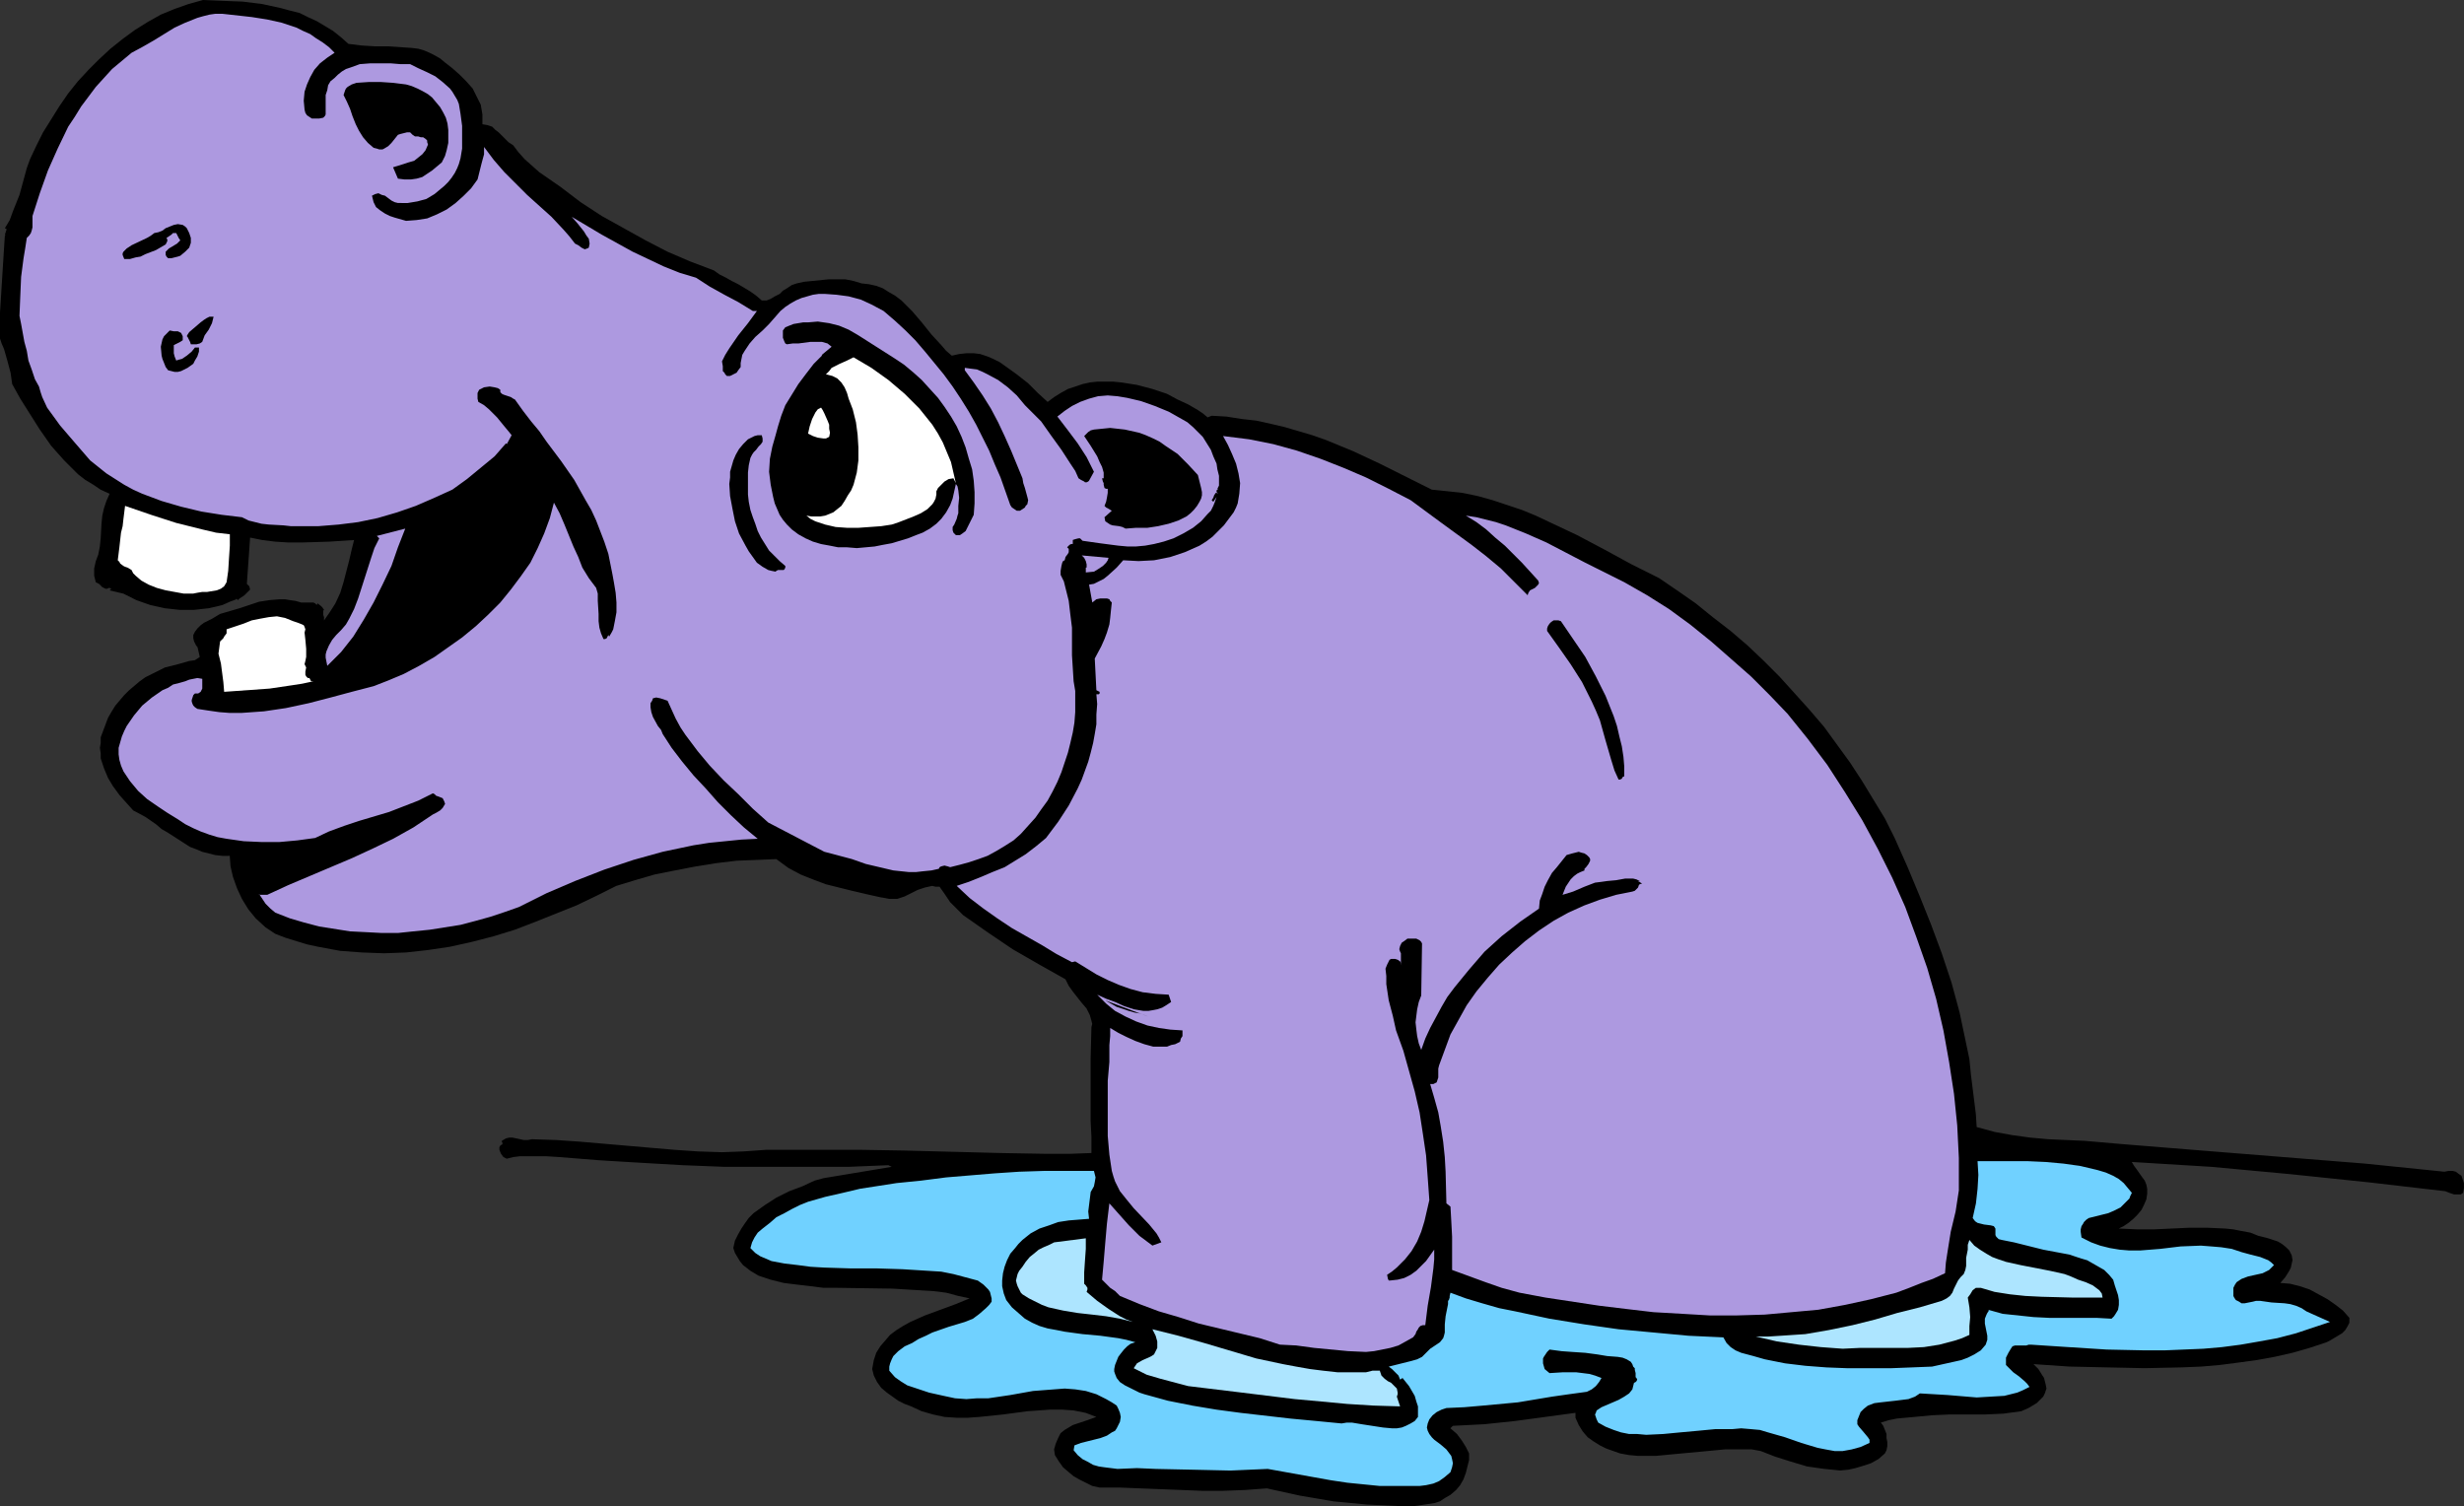 <?xml version="1.0" encoding="UTF-8" standalone="no"?>
<svg
   version="1.0"
   width="129.724mm"
   height="79.301mm"
   id="svg23"
   sodipodi:docname="Hippo 07.wmf"
   xmlns:inkscape="http://www.inkscape.org/namespaces/inkscape"
   xmlns:sodipodi="http://sodipodi.sourceforge.net/DTD/sodipodi-0.dtd"
   xmlns="http://www.w3.org/2000/svg"
   xmlns:svg="http://www.w3.org/2000/svg">
  <rect width="100%" height="100%" fill="#333333" stroke="none"/>
  <sodipodi:namedview
     id="namedview23"
     pagecolor="#ffffff"
     bordercolor="#000000"
     borderopacity="0.25"
     inkscape:showpageshadow="2"
     inkscape:pageopacity="0.0"
     inkscape:pagecheckerboard="0"
     inkscape:deskcolor="#d1d1d1"
     inkscape:document-units="mm" />
  <defs
     id="defs1">
    <pattern
       id="WMFhbasepattern"
       patternUnits="userSpaceOnUse"
       width="6"
       height="6"
       x="0"
       y="0" />
  </defs>
  <path
     style="fill:#000000;fill-opacity:1;fill-rule:evenodd;stroke:none"
     d="M 0.97,46.856 H 1.131 L 0.97,46.695 v 0 L 1.131,46.21 1.293,45.725 V 45.564 L 0.97,45.402 1.939,43.787 2.586,42.009 3.878,38.778 4.848,35.223 5.333,33.446 5.979,31.668 7.272,28.922 8.565,26.337 10.181,23.751 11.797,21.166 13.574,18.581 15.514,16.157 17.614,13.895 19.715,11.795 21.978,9.694 24.402,7.756 26.826,5.978 29.411,4.362 31.997,2.908 34.744,1.777 37.491,0.808 40.4,0 l 3.878,0.162 4.04,0.162 3.878,0.485 3.717,0.808 1.778,0.485 1.939,0.485 1.616,0.808 1.778,0.808 1.616,0.969 1.616,0.969 1.616,1.293 1.454,1.293 2.586,0.323 2.586,0.162 h 2.586 l 2.424,0.162 2.424,0.162 1.293,0.162 1.131,0.323 1.131,0.485 0.97,0.485 1.131,0.646 0.97,0.808 1.454,1.131 1.454,1.293 1.293,1.293 1.293,1.454 0.808,1.616 0.808,1.616 0.162,0.969 0.162,0.969 v 0.969 0.969 l 0.97,0.162 0.97,0.323 0.646,0.646 0.646,0.485 1.293,1.293 0.646,0.646 0.97,0.646 0.97,1.293 1.293,1.454 1.454,1.293 1.454,1.293 4.202,2.908 4.04,3.07 4.202,2.747 4.363,2.424 4.363,2.424 4.363,2.262 4.525,1.939 4.686,1.777 1.131,0.808 1.293,0.646 1.131,0.646 1.293,0.646 2.424,1.454 1.131,0.808 1.131,0.969 h 0.97 l 0.808,-0.323 0.808,-0.485 0.97,-0.485 0.646,-0.646 0.808,-0.485 0.97,-0.646 0.97,-0.323 1.454,-0.323 1.616,-0.162 3.232,-0.323 h 1.778 1.616 l 1.616,0.323 1.616,0.485 1.454,0.162 1.454,0.323 1.293,0.485 1.293,0.808 1.131,0.646 1.293,0.969 2.101,2.1 1.939,2.262 1.939,2.424 1.939,2.1 0.97,1.131 1.131,0.969 1.454,-0.323 1.454,-0.162 h 1.454 l 1.293,0.162 1.454,0.485 1.131,0.485 1.293,0.646 1.131,0.808 2.262,1.616 2.262,1.777 1.939,1.939 1.939,1.777 1.293,-0.969 1.293,-0.808 1.454,-0.808 1.454,-0.485 1.454,-0.485 1.454,-0.323 1.454,-0.162 h 1.616 1.616 l 1.616,0.162 3.07,0.485 3.07,0.808 2.909,0.969 2.101,1.131 2.101,0.969 1.939,1.131 0.97,0.646 0.97,0.808 0.808,-0.323 2.909,0.162 3.07,0.485 2.909,0.323 2.909,0.646 2.747,0.646 2.747,0.808 2.747,0.808 2.747,0.969 5.494,2.262 5.171,2.424 5.171,2.585 5.171,2.585 3.07,0.323 3.07,0.323 3.07,0.646 2.909,0.808 2.909,0.969 2.909,0.969 2.747,1.131 2.747,1.293 5.494,2.585 5.494,2.908 5.333,2.908 5.494,2.747 3.555,2.424 3.717,2.585 3.394,2.747 3.555,2.747 3.394,2.908 3.232,3.07 3.07,3.07 3.07,3.393 2.909,3.231 2.909,3.393 2.586,3.555 2.586,3.555 2.424,3.716 2.262,3.716 2.262,3.716 1.939,3.878 2.586,5.817 2.424,5.817 2.262,5.655 2.101,5.655 1.939,5.817 1.616,5.978 0.646,3.07 0.646,3.07 0.646,3.07 0.323,3.231 0.323,2.585 0.323,2.585 0.323,2.585 0.162,2.585 3.555,0.969 3.555,0.646 3.555,0.485 3.555,0.323 7.272,0.323 3.717,0.323 3.717,0.323 15.998,1.293 16.16,1.293 16.16,1.293 7.918,0.808 7.918,0.808 0.808,-0.162 h 0.808 l 0.646,0.162 0.646,0.485 0.485,0.323 0.162,0.485 0.323,0.969 v 0.969 l -0.162,0.969 -0.485,0.323 h -0.323 -0.97 l -0.97,-0.323 -0.808,-0.323 -15.352,-1.777 -15.514,-1.616 -15.675,-1.454 -7.918,-0.485 -7.918,-0.485 0.485,0.808 0.485,0.646 1.131,1.616 0.485,0.646 0.323,0.808 0.162,0.808 v 0.969 l -0.162,1.131 -0.485,1.131 -0.485,0.969 -0.808,0.969 -0.808,0.808 -0.97,0.808 -0.97,0.646 -0.97,0.485 3.555,0.162 h 3.555 l 6.949,-0.323 h 3.555 l 3.555,0.162 1.616,0.162 1.616,0.323 1.778,0.323 1.616,0.646 1.939,0.485 1.939,0.646 0.808,0.485 0.808,0.646 0.646,0.646 0.485,0.969 0.162,0.969 -0.162,0.646 -0.162,0.808 -0.323,0.646 -0.808,1.293 -0.97,1.131 1.939,0.162 1.939,0.485 1.939,0.646 1.778,0.969 1.778,0.969 1.616,1.131 1.454,1.131 1.293,1.454 v 0.969 l -0.323,0.646 -0.485,0.808 -0.646,0.646 -1.616,0.969 -0.808,0.485 -0.646,0.323 -3.394,1.131 -3.394,0.969 -3.555,0.808 -3.555,0.646 -3.555,0.485 -3.717,0.485 -3.717,0.323 -3.878,0.162 -7.434,0.162 -7.595,-0.162 -7.434,-0.162 -7.11,-0.485 0.97,0.969 0.808,1.293 0.323,0.485 0.162,0.646 0.162,0.646 0.162,0.808 -0.323,0.969 -0.323,0.646 -0.646,0.646 -0.646,0.646 -1.616,0.969 -1.454,0.646 -3.555,0.485 -3.555,0.162 h -3.555 -3.555 l -3.555,0.162 -3.394,0.323 -3.555,0.323 -1.616,0.323 -1.616,0.485 0.485,0.646 0.323,0.808 0.323,0.808 v 0.808 l 0.162,0.808 v 0.808 l -0.162,0.808 -0.323,0.646 -1.293,1.131 -1.454,0.808 -1.454,0.485 -1.616,0.485 -1.454,0.323 -1.616,0.162 -1.616,-0.162 -1.616,-0.162 -3.394,-0.485 -3.232,-0.969 -3.07,-0.969 -2.909,-1.131 -1.778,-0.323 h -1.778 -3.555 l -3.394,0.323 -6.949,0.646 -3.394,0.323 h -3.555 l -1.778,-0.162 -1.778,-0.323 -2.747,-0.969 -1.293,-0.646 -1.293,-0.808 -1.131,-0.808 -0.97,-1.131 -0.808,-1.293 -0.646,-1.454 v -0.969 l -11.958,1.616 -6.141,0.646 -6.302,0.323 -0.485,0.485 1.293,1.131 0.97,1.293 0.808,1.293 0.646,1.293 v 1.293 l -0.323,1.293 -0.323,1.293 -0.485,1.293 -0.646,1.131 -0.808,0.969 -1.131,0.969 -1.131,0.646 -0.97,0.646 -0.97,0.323 -2.101,0.323 -1.131,0.162 -1.131,0.162 h -2.101 l -6.949,-0.323 -6.787,-0.646 -6.626,-1.131 -6.626,-1.454 -4.363,0.323 -4.363,0.162 h -4.202 l -4.04,-0.162 -8.242,-0.323 -4.04,-0.162 h -4.04 l -1.454,-0.323 -1.293,-0.646 -1.293,-0.646 -1.131,-0.646 -0.97,-0.808 -1.131,-0.969 -0.808,-1.131 -0.808,-1.293 -0.162,-1.131 0.323,-1.131 0.485,-1.131 0.485,-0.969 0.808,-0.646 0.808,-0.485 0.808,-0.485 0.97,-0.323 1.939,-0.646 1.778,-0.646 -2.101,-0.808 -2.424,-0.485 -2.262,-0.162 h -2.424 l -2.262,0.162 -2.262,0.162 -4.848,0.646 -4.686,0.485 -2.262,0.162 h -2.262 l -2.424,-0.162 -2.262,-0.485 -2.262,-0.646 -2.101,-0.969 -1.293,-0.485 -1.293,-0.646 -1.131,-0.808 -1.131,-0.808 -1.131,-0.969 -0.808,-1.131 -0.646,-1.293 -0.323,-1.293 0.323,-1.777 0.485,-1.454 0.808,-1.293 0.97,-1.131 0.97,-1.131 1.293,-0.969 1.293,-0.808 1.454,-0.808 2.909,-1.293 3.07,-1.131 3.07,-1.131 2.747,-1.131 -2.262,-0.485 -2.424,-0.646 -2.586,-0.323 -2.747,-0.162 -5.333,-0.323 -10.989,-0.162 h -2.747 l -2.586,-0.323 -2.747,-0.323 -2.586,-0.323 -2.586,-0.646 -2.424,-0.808 -1.616,-0.969 -1.454,-1.131 -0.646,-0.808 -0.485,-0.808 -0.485,-0.808 -0.323,-0.969 0.323,-1.454 0.646,-1.293 0.646,-1.131 0.646,-0.969 0.808,-1.131 0.97,-0.969 1.131,-0.808 1.131,-0.808 2.262,-1.454 2.586,-1.293 2.586,-0.969 2.424,-1.131 1.778,-0.485 1.939,-0.323 3.878,-0.646 1.939,-0.323 1.939,-0.323 3.878,-0.646 -0.646,-0.323 -7.918,0.323 h -8.08 -8.242 -8.403 l -8.242,-0.323 -8.403,-0.485 -8.08,-0.485 -8.08,-0.646 -2.586,-0.162 h -2.747 -2.586 l -1.293,0.162 -1.293,0.323 -0.323,-0.162 -0.323,-0.162 -0.485,-0.646 -0.323,-0.808 v -0.485 l 0.162,-0.323 0.162,-0.162 h 0.162 l 0.162,-0.323 -0.162,-0.323 v -0.162 l 0.808,-0.485 0.646,-0.162 h 0.646 l 0.808,0.162 1.454,0.323 h 0.808 l 0.808,-0.162 4.848,0.162 4.686,0.323 9.373,0.808 9.373,0.808 4.686,0.323 4.848,0.162 4.363,-0.162 4.525,-0.323 h 9.05 9.373 l 9.373,0.162 18.746,0.485 9.211,0.162 h 4.525 l 4.363,-0.162 v -3.231 l -0.162,-3.231 v -3.07 -9.21 l 0.162,-6.301 0.162,-0.646 -0.162,-0.646 -0.323,-1.131 -0.646,-1.293 -0.97,-1.131 -1.778,-2.262 -0.808,-1.131 -0.646,-1.293 -5.171,-2.908 -5.333,-3.07 -5.01,-3.393 -4.848,-3.393 -1.293,-1.293 -1.293,-1.293 -0.97,-1.454 -1.131,-1.616 h -0.808 l -0.646,-0.162 -1.454,0.323 -1.454,0.485 -1.293,0.646 -1.293,0.646 -1.454,0.485 h -0.808 -0.808 l -0.808,-0.162 -0.97,-0.162 -2.909,-0.646 -2.747,-0.646 -2.586,-0.646 -2.586,-0.646 -2.586,-0.969 -2.424,-0.969 -2.424,-1.293 -2.424,-1.777 -3.878,0.162 -4.04,0.162 -4.04,0.485 -4.04,0.646 -4.202,0.808 -4.04,0.808 -3.878,1.131 -3.717,1.131 -3.878,1.939 -4.04,1.939 -4.04,1.616 -4.04,1.616 -4.202,1.616 -4.202,1.293 -4.363,1.131 -4.363,0.969 -4.363,0.646 -4.363,0.485 -4.363,0.162 -4.363,-0.162 -4.363,-0.323 -4.363,-0.808 -2.262,-0.485 -2.101,-0.646 -2.101,-0.646 -2.101,-0.808 -0.97,-0.646 -0.97,-0.646 -1.939,-1.777 -1.454,-1.777 -1.293,-2.1 -0.97,-2.1 -0.808,-2.262 -0.485,-2.1 -0.162,-2.1 H 44.278 l -1.454,-0.162 -1.293,-0.323 -1.293,-0.323 -1.131,-0.485 -1.293,-0.485 -2.262,-1.454 -2.262,-1.454 -1.131,-0.646 -1.131,-0.969 -2.101,-1.454 -2.424,-1.293 -1.454,-1.616 -1.293,-1.454 -1.293,-1.777 -0.97,-1.616 -0.808,-1.939 -0.646,-1.939 v -0.969 l -0.162,-1.131 0.162,-0.969 v -1.131 l 0.485,-1.293 0.485,-1.293 0.485,-1.293 0.646,-1.131 0.808,-1.293 0.808,-0.969 0.97,-1.131 0.97,-0.969 2.101,-1.777 1.131,-0.808 1.293,-0.646 2.586,-1.293 1.293,-0.323 1.293,-0.323 1.131,-0.323 1.131,-0.323 1.131,-0.162 0.97,-0.646 -0.485,-2.1 v 0.162 l -0.323,-0.485 -0.323,-0.646 -0.162,-0.646 v -0.646 l 0.323,-0.646 0.485,-0.646 0.646,-0.646 0.646,-0.485 1.616,-0.808 1.616,-0.969 3.878,-1.131 3.878,-1.293 2.101,-0.323 1.939,-0.162 h 1.131 l 0.97,0.162 1.131,0.162 1.131,0.323 h 0.646 0.808 0.97 l 0.323,0.162 0.323,0.323 0.162,-0.323 0.646,0.485 0.323,0.323 0.323,0.485 -0.162,0.162 v 0.323 0.485 l 0.162,0.485 v 0.646 l 1.131,-1.616 1.131,-1.777 0.97,-2.1 0.646,-2.1 1.131,-4.362 0.485,-2.1 0.485,-1.939 -5.01,0.323 -5.333,0.162 h -2.747 l -2.586,-0.162 -2.586,-0.323 -2.424,-0.485 -0.646,9.21 0.323,0.323 0.162,0.162 0.162,0.646 -0.323,0.323 -0.323,0.323 -0.485,0.485 -0.485,0.323 -0.485,0.323 -0.323,0.323 -0.323,-0.323 v 0.162 l -1.293,0.485 -1.454,0.646 -1.293,0.323 -1.454,0.323 -2.909,0.323 h -2.909 l -2.909,-0.323 -2.909,-0.646 -2.747,-0.969 -2.586,-1.293 -2.747,-0.646 0.162,-0.162 0.162,-0.162 -0.323,-0.162 h -0.162 l -0.323,0.162 h -0.323 l -0.323,-0.162 -0.323,-0.162 -0.646,-0.646 -0.323,-0.162 -0.323,-0.162 -0.162,-0.646 -0.162,-0.646 v -1.454 l 0.323,-1.454 0.485,-1.293 0.323,-1.616 0.162,-1.616 0.162,-2.908 0.162,-1.616 0.323,-1.454 0.485,-1.454 0.646,-1.454 -1.778,-0.808 L 18.584,96.46 16.968,95.49 15.514,94.359 14.059,92.905 12.766,91.612 10.181,88.704 7.918,85.473 5.979,82.403 4.04,79.333 3.232,77.879 2.424,76.424 2.262,75.293 2.101,74.162 1.454,71.739 0.808,69.477 0.323,68.346 0,67.376 V 64.791 62.206 l 0.323,-5.17 0.323,-5.17 0.162,-2.585 z"
     id="path1" />
  <path
     style="fill:#ad99e0;fill-opacity:1;fill-rule:evenodd;stroke:none"
     d="m 5.333,47.341 0.485,-0.485 0.323,-0.485 0.162,-0.485 0.162,-0.646 v -2.262 l 1.454,-4.524 1.616,-4.524 1.939,-4.362 2.101,-4.362 1.293,-1.939 1.293,-2.1 1.454,-1.939 1.454,-1.939 1.616,-1.777 1.616,-1.777 1.939,-1.616 1.939,-1.616 2.101,-1.131 2.262,-1.293 2.101,-1.293 2.101,-1.293 2.101,-0.969 2.424,-0.969 1.131,-0.323 1.293,-0.323 1.131,-0.162 h 1.454 l 5.818,0.646 3.07,0.485 2.909,0.646 2.909,0.969 1.293,0.646 1.454,0.646 1.131,0.808 1.293,0.808 1.293,0.969 1.131,1.131 -1.454,0.969 -1.454,1.131 -1.131,1.293 -0.808,1.454 -0.646,1.454 -0.485,1.454 -0.162,1.777 0.162,1.777 0.162,0.646 0.323,0.485 0.97,0.646 h 0.646 0.808 l 0.808,-0.162 0.323,-0.323 0.162,-0.323 v -3.878 l 0.323,-0.969 0.162,-0.969 0.485,-0.808 0.808,-0.646 0.646,-0.646 0.808,-0.646 0.808,-0.485 0.97,-0.323 1.778,-0.646 2.101,-0.162 h 1.939 2.101 l 1.939,0.162 h 1.939 l 1.616,0.808 1.778,0.808 1.616,0.808 1.454,1.131 1.454,1.293 0.485,0.646 0.485,0.808 0.485,0.808 0.323,0.808 0.162,0.969 0.162,0.969 0.323,2.424 v 2.262 2.262 l -0.323,1.939 -0.323,1.131 -0.323,0.808 -0.485,0.969 -0.646,0.969 -0.646,0.808 -0.808,0.808 -0.97,0.808 -0.97,0.808 -0.808,0.485 -0.808,0.485 -1.778,0.485 -1.939,0.323 H 79.184 l -0.646,-0.162 -0.646,-0.323 -1.293,-0.969 -0.646,-0.162 -0.646,-0.323 -0.646,0.162 -0.323,0.162 -0.323,0.162 0.323,1.293 0.485,0.969 0.808,0.646 0.97,0.646 0.97,0.485 0.97,0.323 2.262,0.646 2.101,-0.162 2.101,-0.323 1.939,-0.808 1.939,-0.969 1.778,-1.293 1.616,-1.454 1.454,-1.454 1.293,-1.777 0.808,-3.231 0.485,-1.777 v -1.454 l 0.97,1.293 0.97,1.293 2.101,2.424 2.262,2.262 2.262,2.262 4.848,4.362 2.424,2.585 1.131,1.293 1.131,1.454 0.646,0.323 0.646,0.485 0.323,0.162 0.323,0.162 0.485,-0.162 0.323,-0.162 0.162,-0.808 -0.162,-0.969 -0.485,-0.646 -0.485,-0.808 -1.293,-1.616 -1.131,-1.293 5.979,3.555 6.141,3.393 3.07,1.454 3.07,1.454 3.232,1.293 3.232,0.969 2.747,1.777 2.909,1.616 2.747,1.454 2.909,1.777 h 0.808 l -1.778,2.424 -1.939,2.424 -1.778,2.585 -0.808,1.293 -0.646,1.293 0.162,0.969 v 0.969 l 0.323,0.323 0.162,0.323 0.323,0.323 h 0.646 l 0.646,-0.323 0.646,-0.323 0.323,-0.485 0.485,-0.646 v -0.808 l 0.162,-0.808 0.162,-0.808 0.485,-0.808 0.97,-1.454 1.131,-1.293 1.454,-1.293 1.293,-1.293 1.131,-1.293 1.131,-1.293 0.97,-0.808 0.97,-0.646 1.131,-0.646 1.131,-0.485 1.131,-0.323 1.131,-0.323 1.131,-0.162 h 1.293 l 2.262,0.162 2.424,0.323 2.424,0.646 2.101,0.969 2.424,1.293 2.262,1.939 2.101,1.939 1.939,1.939 1.939,2.262 3.717,4.524 1.778,2.424 1.616,2.424 1.616,2.585 1.454,2.585 1.293,2.585 1.293,2.585 1.131,2.747 1.131,2.585 0.97,2.747 0.97,2.747 0.323,0.485 0.485,0.323 0.485,0.323 h 0.323 0.323 l 0.485,-0.323 0.485,-0.323 0.162,-0.323 0.323,-0.323 0.162,-0.808 -0.162,-0.646 -0.485,-1.777 -0.323,-0.969 -0.162,-0.969 -2.262,-5.494 -1.293,-2.908 -1.293,-2.747 -1.454,-2.747 -1.616,-2.585 -1.778,-2.585 -1.778,-2.424 v -0.485 l 1.131,0.162 1.293,0.162 1.131,0.485 0.97,0.485 2.101,1.131 1.939,1.454 1.778,1.616 1.616,1.939 1.616,1.616 1.616,1.616 1.939,2.747 2.101,2.908 1.778,2.747 0.97,1.454 0.646,1.454 0.485,0.323 0.646,0.323 0.162,0.162 h 0.323 l 0.323,-0.162 0.162,-0.162 0.97,-1.777 -1.454,-2.908 -1.778,-2.747 -1.939,-2.585 -2.101,-2.747 1.454,-1.131 1.454,-0.969 1.616,-0.808 1.778,-0.646 1.778,-0.485 1.939,-0.162 1.939,0.162 1.939,0.323 2.747,0.646 2.747,0.969 2.747,1.131 2.586,1.454 1.131,0.646 1.131,0.969 0.97,0.969 0.97,0.969 0.808,1.293 0.808,1.293 0.485,1.293 0.646,1.454 0.162,1.131 0.323,1.293 v 1.293 0.646 l -0.323,0.646 h 0.162 v 0 l -0.323,0.323 v 0.323 0 l 0.323,0.323 -0.323,-0.162 h -0.162 l -0.323,0.485 -0.162,0.485 -0.323,0.485 0.323,0.323 0.646,-0.969 -0.323,0.969 -0.323,0.808 -0.485,0.969 -0.646,0.646 -1.293,1.454 -1.616,1.293 -1.939,1.131 -1.939,0.969 -1.939,0.646 -1.939,0.485 -1.778,0.323 -1.778,0.162 h -1.778 l -1.778,-0.162 -3.717,-0.485 -3.394,-0.485 -0.323,-0.323 -0.162,-0.162 h -0.323 l -0.646,0.162 -0.485,0.162 v 0.808 h -0.323 l -0.323,0.162 -0.485,0.485 0.323,0.323 v 0.323 0.323 l -0.162,0.323 -0.485,0.646 -0.162,0.646 -0.323,0.162 -0.162,0.323 -0.162,0.646 -0.162,0.969 v 0.808 l 0.646,1.293 0.323,1.293 0.646,2.585 0.323,2.747 0.323,2.585 v 2.747 2.747 l 0.162,2.585 0.162,2.585 0.323,1.939 v 2.1 2.1 l -0.162,2.1 -0.323,1.939 -0.485,2.1 -0.485,1.939 -0.646,1.939 -0.646,1.939 -0.808,1.939 -0.97,1.939 -0.97,1.777 -1.293,1.777 -1.131,1.616 -1.454,1.616 -1.454,1.616 -1.454,1.293 -1.778,1.131 -1.616,0.969 -1.778,0.969 -1.778,0.646 -1.939,0.646 -1.778,0.485 -1.939,0.485 -0.485,-0.162 -0.646,-0.162 -0.646,0.162 -0.323,0.162 -0.162,0.323 -1.454,0.323 -1.616,0.162 -1.454,0.162 h -1.454 l -3.07,-0.323 -2.747,-0.646 -2.747,-0.646 -2.747,-0.969 -5.494,-1.454 -11.15,-5.817 -3.07,-2.747 -2.909,-2.908 -2.909,-2.747 -2.747,-2.908 -2.424,-2.908 -2.424,-3.231 -0.97,-1.454 -0.97,-1.777 -0.808,-1.777 -0.808,-1.777 -1.454,-0.485 -0.808,-0.162 -0.646,0.162 -0.162,0.485 -0.323,0.485 v 0.808 l 0.162,0.969 0.323,0.969 0.97,1.777 0.646,0.808 0.323,0.808 1.778,2.747 2.101,2.747 2.262,2.747 2.424,2.585 2.424,2.747 2.586,2.585 2.586,2.424 2.747,2.262 -3.232,0.162 -3.232,0.323 -3.232,0.323 -3.07,0.485 -6.141,1.293 -2.909,0.808 -2.909,0.808 -5.818,1.939 -5.818,2.262 -5.656,2.424 -5.494,2.747 -2.747,0.969 -2.909,0.969 -2.909,0.808 -3.07,0.808 -3.07,0.485 -3.07,0.485 -3.232,0.323 -3.07,0.323 h -3.232 l -3.07,-0.162 -3.232,-0.162 -3.07,-0.485 -3.07,-0.485 -3.07,-0.808 -2.747,-0.808 -2.909,-1.131 -0.97,-0.808 -0.97,-0.969 -0.646,-0.969 -0.646,-0.969 v 0.162 h 1.616 l 4.202,-1.939 4.202,-1.777 8.403,-3.555 4.202,-1.939 4.04,-1.939 4.04,-2.262 3.878,-2.585 0.646,-0.323 0.808,-0.485 0.485,-0.485 0.485,-0.808 -0.162,-0.485 -0.162,-0.323 -0.162,-0.323 -0.808,-0.323 -0.485,-0.162 -0.323,-0.323 -0.323,-0.162 -2.909,1.454 -2.909,1.131 -2.909,1.131 -5.979,1.777 -2.909,0.969 -3.07,1.131 -2.747,1.293 -3.555,0.485 -3.555,0.323 h -3.555 l -3.555,-0.162 -3.394,-0.485 -1.778,-0.323 -1.616,-0.485 -1.778,-0.646 -1.454,-0.646 -1.616,-0.808 -1.454,-0.969 -2.101,-1.293 -1.939,-1.293 -2.101,-1.454 -1.778,-1.616 -1.616,-1.939 -0.646,-0.969 -0.646,-0.969 -0.485,-1.131 -0.323,-1.131 -0.162,-1.131 v -1.293 l 0.323,-1.131 0.323,-1.131 0.485,-1.131 0.485,-0.969 1.454,-2.1 1.616,-1.939 1.939,-1.616 2.101,-1.454 1.131,-0.485 0.97,-0.646 1.293,-0.323 1.131,-0.323 0.808,-0.323 0.808,-0.162 0.808,-0.162 0.97,0.162 v 1.939 l -0.162,0.323 -0.162,0.323 -0.485,0.323 h -0.646 l -0.323,0.323 -0.162,0.485 -0.162,0.485 v 0.323 l 0.162,0.485 0.162,0.323 0.323,0.323 0.485,0.323 2.101,0.323 2.262,0.323 2.101,0.162 h 2.262 l 2.262,-0.162 2.262,-0.162 4.363,-0.646 4.525,-0.969 4.363,-1.131 4.202,-1.131 4.363,-1.131 2.909,-1.131 3.07,-1.293 3.07,-1.616 3.07,-1.777 2.747,-1.939 2.747,-1.939 2.747,-2.262 2.424,-2.262 2.424,-2.424 2.101,-2.585 1.939,-2.585 1.939,-2.747 1.454,-2.908 1.293,-2.908 1.131,-3.07 0.808,-3.07 1.131,2.1 0.97,2.262 1.778,4.362 0.97,2.1 0.808,2.1 1.293,2.1 1.454,1.939 0.323,1.131 v 1.454 l 0.162,2.585 v 1.454 l 0.162,1.293 0.323,1.131 0.485,1.131 h 0.323 l 0.323,-0.162 0.323,-0.646 0.162,0.323 0.485,-0.808 0.323,-0.646 0.323,-1.616 0.323,-1.777 v -1.939 l -0.162,-1.939 -0.323,-1.939 -0.323,-1.777 -0.323,-1.616 -0.485,-2.424 -0.808,-2.424 -0.808,-2.1 -0.808,-2.1 -0.97,-2.1 -1.131,-1.939 -2.262,-4.039 -2.586,-3.716 -2.909,-3.878 -1.454,-2.1 -1.616,-1.939 -1.616,-2.1 -1.616,-2.262 -0.323,-0.162 -0.485,-0.323 -0.485,-0.162 -0.485,-0.162 -0.485,-0.162 -0.323,-0.162 -0.323,-0.323 V 77.555 l -0.485,-0.323 -0.646,-0.162 -0.97,-0.162 -1.131,0.162 -0.97,0.485 -0.323,0.646 v 0.485 0.646 l 0.162,0.646 1.131,0.646 0.97,0.808 1.616,1.616 1.454,1.777 0.808,0.969 0.646,0.808 -0.97,1.777 -0.162,-0.162 -1.131,1.293 -1.131,1.293 -2.747,2.262 -2.747,2.262 -2.909,2.1 -3.555,1.616 -3.717,1.616 -3.717,1.293 -3.878,1.131 -3.878,0.808 -3.878,0.485 -4.04,0.323 h -2.101 -1.939 -1.454 l -1.454,-0.162 -2.909,-0.162 -1.454,-0.162 -1.293,-0.323 -1.293,-0.323 -1.293,-0.646 -4.04,-0.485 -4.04,-0.646 -4.04,-0.969 L 32.158,99.691 28.28,98.237 26.502,97.429 24.725,96.46 22.947,95.329 21.17,94.198 19.554,92.905 17.938,91.612 14.867,88.058 11.958,84.665 10.666,82.887 9.373,81.11 8.403,79.01 8.08,78.04 7.757,76.909 6.949,75.455 6.302,73.516 5.656,71.739 5.333,69.8 4.848,68.023 4.525,66.245 4.202,64.468 3.878,62.852 l 0.162,-4.039 0.162,-3.716 0.485,-3.716 0.323,-1.939 z"
     id="path2" />
  <path
     style="fill:#ffffff;fill-opacity:1;fill-rule:evenodd;stroke:none"
     d="m 24.886,100.661 5.171,1.777 5.01,1.616 2.586,0.646 2.586,0.646 2.747,0.646 2.747,0.323 v 2.262 l -0.162,2.424 -0.162,2.585 -0.162,1.131 -0.162,1.131 -0.485,0.808 -0.646,0.485 -0.808,0.323 -0.97,0.162 -0.97,0.162 h -0.485 -0.485 l -0.97,0.162 -0.808,0.162 h -1.939 l -1.778,-0.323 -1.778,-0.323 -1.778,-0.485 -1.616,-0.646 -1.454,-0.808 -1.131,-0.969 -0.485,-0.485 -0.323,-0.646 -0.808,-0.485 -0.485,-0.162 -0.323,-0.162 -0.646,-0.485 -0.162,-0.323 -0.323,-0.323 0.323,-2.585 0.323,-2.908 0.323,-1.293 0.162,-1.454 z"
     id="path3" />
  <path
     style="fill:#000000;fill-opacity:1;fill-rule:evenodd;stroke:none"
     d="m 30.704,46.372 0.808,-0.162 0.808,-0.323 0.646,-0.485 0.808,-0.323 0.808,-0.323 0.808,-0.162 0.97,0.162 0.485,0.323 0.323,0.323 0.485,0.969 0.323,0.969 v 0.969 l -0.162,0.485 -0.162,0.485 -0.808,0.808 -0.97,0.808 -0.485,0.162 -0.646,0.162 -0.646,0.162 h -0.646 l -0.323,-0.323 -0.162,-0.323 v -0.323 -0.323 l 0.646,-0.646 0.808,-0.485 0.808,-0.485 0.646,-0.646 -0.323,-0.485 -0.323,-0.646 -0.162,-0.323 h -0.323 -0.323 l -0.323,0.323 -0.97,0.646 0.162,0.323 v 0.323 l -0.162,0.323 -0.162,0.323 -1.939,1.131 -2.101,0.808 -0.97,0.485 -0.97,0.162 -1.131,0.323 h -1.131 l -0.323,-0.808 v -0.323 l 0.162,-0.323 0.646,-0.646 0.97,-0.646 3.07,-1.454 0.808,-0.485 z"
     id="path4" />
  <path
     style="fill:#000000;fill-opacity:1;fill-rule:evenodd;stroke:none"
     d="m 33.774,65.761 0.808,0.162 h 0.323 0.485 l 0.646,0.323 0.162,0.323 0.162,0.323 v 0.485 0.323 l -0.485,0.323 -0.646,0.323 -0.646,0.323 v 1.616 l 0.162,0.646 0.323,0.808 0.485,-0.162 0.646,-0.162 0.97,-0.646 0.97,-0.808 0.646,-0.808 h 0.808 v 0.485 0.323 l -0.323,0.969 -0.485,0.808 -0.323,0.646 -1.131,0.808 -1.293,0.646 -0.646,0.162 h -0.646 l -0.646,-0.162 -0.646,-0.162 -0.485,-0.646 -0.323,-0.808 -0.323,-0.808 -0.162,-0.646 -0.162,-1.777 0.323,-1.454 0.323,-0.646 0.323,-0.323 0.323,-0.323 0.162,-0.162 z"
     id="path5" />
  <path
     style="fill:#000000;fill-opacity:1;fill-rule:evenodd;stroke:none"
     d="m 42.501,63.014 -0.162,0.646 -0.162,0.646 -0.646,1.293 -0.808,1.131 -0.485,1.293 -0.485,0.323 -0.646,0.162 h -1.131 l -0.162,-0.485 -0.323,-0.646 -0.162,-0.323 -0.162,-0.162 0.162,-0.323 0.323,-0.485 1.131,-0.969 1.131,-0.969 0.646,-0.485 0.485,-0.323 0.646,-0.323 z"
     id="path6" />
  <path
     style="fill:#ffffff;fill-opacity:1;fill-rule:evenodd;stroke:none"
     d="m 43.794,127.643 0.485,-0.485 0.162,-0.162 0.162,-0.323 0.485,-0.646 v -0.485 -0.323 l 3.394,-1.131 1.616,-0.646 1.616,-0.323 1.778,-0.323 1.616,-0.162 0.808,0.162 0.808,0.162 0.808,0.323 0.808,0.323 0.97,0.323 0.808,0.323 0.323,0.162 0.162,0.323 0.162,0.485 -0.162,0.646 0.162,1.454 0.162,1.777 v 1.616 l -0.162,0.808 -0.162,0.646 0.162,0.323 0.162,0.323 -0.162,0.808 v 0.646 l 0.162,0.323 0.323,0.323 h 0.323 l 0.162,0.323 0.162,0.323 h 0.485 l -2.262,0.485 -2.101,0.323 -4.363,0.646 -9.05,0.646 -0.162,-1.939 -0.485,-3.716 -0.485,-1.939 z"
     id="path7" />
  <path
     style="fill:#ad99e0;fill-opacity:1;fill-rule:evenodd;stroke:none"
     d="m 69.488,123.119 0.97,-1.939 0.808,-2.1 2.586,-8.079 0.646,-1.939 0.97,-1.939 -0.485,-0.485 5.656,-1.454 -1.454,3.716 -1.293,3.716 -1.778,3.716 -1.778,3.555 -1.939,3.393 -2.101,3.393 -2.424,3.07 -2.747,2.747 -0.162,-0.808 -0.162,-0.808 v -0.646 l 0.162,-0.646 0.485,-1.131 0.646,-1.131 0.808,-0.969 0.97,-0.969 0.97,-1.131 z"
     id="path8" />
  <path
     style="fill:#000000;fill-opacity:1;fill-rule:evenodd;stroke:none"
     d="m 70.942,16.481 2.424,-0.162 h 2.424 l 2.424,0.162 2.586,0.323 1.131,0.323 1.131,0.485 0.97,0.485 1.131,0.646 0.808,0.646 0.808,0.969 0.808,0.969 0.646,1.131 0.485,0.969 0.323,1.131 0.162,1.293 v 1.293 1.293 l -0.323,1.454 -0.323,1.131 -0.646,1.293 -0.97,0.808 -0.97,0.808 -0.97,0.646 -0.97,0.646 -1.131,0.323 -1.131,0.162 h -1.293 l -1.293,-0.162 -0.97,-2.262 2.101,-0.646 0.97,-0.323 1.131,-0.323 0.808,-0.646 0.808,-0.646 0.646,-0.808 0.485,-1.131 -0.162,-0.485 v -0.323 l -0.323,-0.323 -0.485,-0.323 h -0.485 l -0.485,-0.162 h -0.646 L 82.093,26.821 81.608,26.337 h -0.646 l -0.646,0.162 -0.646,0.162 -0.485,0.162 -0.646,0.808 -0.646,0.808 -0.646,0.646 -0.808,0.485 -0.323,0.162 h -0.646 l -0.485,-0.162 -0.646,-0.162 -1.131,-0.969 -0.97,-1.131 -0.808,-1.293 -0.646,-1.293 -0.646,-1.616 -0.485,-1.454 -0.646,-1.454 -0.646,-1.293 0.162,-0.485 0.162,-0.485 0.162,-0.323 0.323,-0.323 0.808,-0.485 z"
     id="path9" />
  <path
     style="fill:#000000;fill-opacity:1;fill-rule:evenodd;stroke:none"
     d="m 148.833,87.411 1.293,-0.646 0.646,-0.162 h 0.808 l 0.162,0.646 v 0.646 l -0.323,0.485 -0.485,0.485 -0.485,0.646 -0.485,0.485 -0.323,0.485 -0.323,0.646 -0.323,1.454 -0.162,1.454 v 1.454 1.454 1.454 l 0.162,1.454 0.323,1.616 0.485,1.454 0.485,1.293 0.485,1.454 0.646,1.293 0.808,1.293 0.808,1.293 0.97,0.969 1.131,1.131 1.131,0.969 v 0.323 l -0.162,0.323 -0.162,0.162 h -0.323 -0.808 l -0.323,0.162 -0.162,0.162 -0.808,-0.162 -0.646,-0.162 -1.131,-0.646 -1.131,-0.808 -0.808,-1.131 -0.808,-1.131 -0.646,-1.131 -1.293,-2.424 -0.808,-2.424 -0.485,-2.424 -0.485,-2.585 -0.162,-2.424 0.162,-1.293 v -1.131 l 0.323,-1.131 0.323,-1.131 0.485,-1.131 0.646,-1.131 0.808,-0.969 z"
     id="path10" />
  <path
     style="fill:#70d1ff;fill-opacity:1;fill-rule:evenodd;stroke:none"
     d="m 151.742,244.461 1.454,-1.131 1.293,-1.131 1.616,-0.808 1.454,-0.808 1.616,-0.808 1.616,-0.646 3.394,-0.969 3.555,-0.808 3.394,-0.808 7.272,-1.131 4.848,-0.485 5.01,-0.646 9.696,-0.808 4.848,-0.323 5.01,-0.162 h 4.848 5.01 l 0.162,0.646 0.162,0.646 -0.162,0.969 -0.162,0.808 -0.646,1.131 -0.162,1.293 -0.162,1.293 -0.162,1.293 0.162,1.454 -4.04,0.323 -2.101,0.323 -1.778,0.646 -1.939,0.646 -1.778,0.969 -1.616,1.293 -0.808,0.808 -0.646,0.808 -0.97,1.131 -0.646,1.293 -0.485,1.293 -0.323,1.293 -0.162,1.454 v 1.131 l 0.323,1.454 0.485,1.293 1.131,1.454 1.293,1.131 1.293,1.131 1.454,0.808 1.454,0.646 1.616,0.485 1.778,0.323 1.616,0.323 3.555,0.485 3.555,0.323 3.555,0.485 1.616,0.323 1.778,0.485 -0.97,0.323 -0.646,0.485 -0.646,0.646 -0.646,0.808 -0.485,0.646 -0.323,0.808 -0.323,0.808 -0.162,0.808 v 0.485 l 0.162,0.485 0.323,0.808 0.646,0.808 0.97,0.646 1.939,0.969 0.97,0.485 0.97,0.323 4.686,1.293 4.848,0.969 4.848,0.808 4.848,0.646 9.858,1.131 5.171,0.485 5.01,0.485 0.97,-0.162 h 1.131 l 1.939,0.323 2.101,0.323 2.101,0.323 1.778,0.162 h 0.97 l 0.97,-0.162 0.808,-0.323 0.97,-0.485 0.808,-0.485 0.646,-0.808 v -1.131 -0.969 l -0.323,-0.969 -0.323,-1.131 -1.131,-1.939 -1.293,-1.616 -0.485,0.323 -0.323,-0.808 -0.646,-0.646 -0.646,-0.646 -0.646,-0.485 4.525,-1.131 1.131,-0.323 0.97,-0.485 0.808,-0.808 0.808,-0.808 0.97,-0.646 0.97,-0.646 0.646,-0.808 0.162,-0.485 0.162,-0.646 v -0.808 -0.808 l 0.162,-1.616 0.323,-1.616 0.162,-0.808 v -0.646 l 0.162,-0.162 0.162,-0.485 v -0.323 l 0.162,-0.646 3.07,1.131 3.232,0.969 3.394,0.969 3.232,0.646 6.787,1.454 6.949,1.131 6.787,0.969 6.949,0.646 6.949,0.646 6.949,0.323 0.646,1.131 0.808,0.808 0.97,0.646 1.131,0.485 2.424,0.646 2.262,0.646 4.04,0.808 4.04,0.485 4.202,0.323 4.202,0.162 h 4.363 4.202 l 4.202,-0.162 4.04,-0.162 2.909,-0.646 2.909,-0.646 1.293,-0.485 1.293,-0.646 1.293,-0.808 0.97,-1.131 0.323,-0.969 v -0.808 l -0.323,-1.616 -0.162,-0.808 v -0.969 l 0.323,-0.808 0.162,-0.323 0.323,-0.485 -0.162,-0.162 2.909,0.808 3.07,0.323 3.07,0.323 3.232,0.162 h 9.373 l 2.909,0.162 0.485,-0.485 0.323,-0.485 0.485,-0.808 0.162,-0.969 v -0.969 l -0.162,-0.969 -0.323,-0.969 -0.323,-0.969 -0.323,-1.131 -0.808,-0.969 -0.97,-0.969 -1.131,-0.646 -1.131,-0.646 -1.131,-0.646 -1.131,-0.323 -2.424,-0.808 -5.171,-0.969 -2.586,-0.646 -2.586,-0.646 -0.646,-0.162 -0.808,-0.162 -1.616,-0.323 -0.646,-0.162 -0.485,-0.485 -0.162,-0.323 v -0.323 -0.485 -0.485 l -0.323,-0.485 -0.646,-0.162 -1.293,-0.162 -0.646,-0.162 -0.646,-0.162 -0.485,-0.323 -0.485,-0.646 0.646,-2.908 0.323,-2.908 0.162,-2.747 -0.162,-2.747 h 10.019 l 3.555,0.162 3.555,0.323 3.394,0.485 3.394,0.808 1.616,0.485 1.454,0.646 1.131,0.646 0.97,0.808 0.808,0.969 0.808,0.969 -0.323,0.646 -0.162,0.485 -0.97,0.969 -0.808,0.808 -1.293,0.646 -1.131,0.485 -1.293,0.323 -2.586,0.646 -0.485,0.323 -0.485,0.485 -0.162,0.323 -0.323,0.485 -0.162,0.646 v 0.485 l 0.162,1.131 1.939,0.969 1.778,0.646 1.939,0.485 1.939,0.323 1.939,0.162 h 2.101 l 4.04,-0.323 4.04,-0.485 4.04,-0.162 2.101,0.162 1.939,0.162 2.101,0.323 1.939,0.646 1.778,0.485 1.939,0.485 1.616,0.646 0.646,0.485 0.485,0.485 -0.485,0.485 -0.485,0.485 -0.646,0.323 -0.646,0.323 -1.454,0.323 -1.454,0.323 -1.293,0.485 -0.485,0.323 -0.485,0.323 -0.323,0.485 -0.323,0.646 v 0.646 0.969 l 0.162,0.323 0.323,0.485 0.646,0.323 0.485,0.323 h 0.646 l 1.616,-0.323 0.646,-0.162 h 0.808 l 1.131,0.162 1.131,0.162 2.586,0.162 1.131,0.162 1.131,0.323 1.131,0.485 0.97,0.646 4.686,2.1 -3.394,1.131 -3.394,1.131 -3.717,0.969 -3.555,0.646 -3.717,0.646 -3.717,0.485 -3.717,0.323 -3.878,0.162 -3.878,0.162 h -3.878 l -7.595,-0.162 -7.595,-0.485 -7.434,-0.485 h -0.485 l -0.485,0.162 h -1.131 -1.131 l -0.485,0.162 -0.323,0.485 -0.485,0.808 -0.485,0.969 v 0.485 0.485 0.485 l 0.323,0.323 1.131,1.131 1.131,0.808 1.131,0.969 0.485,0.485 0.485,0.646 -1.293,0.646 -1.131,0.485 -1.293,0.323 -1.293,0.323 -2.747,0.162 -2.747,0.162 -5.818,-0.485 -2.747,-0.162 -2.747,-0.162 -0.97,0.646 -1.293,0.485 -1.293,0.162 -1.293,0.162 -2.909,0.323 -1.293,0.162 -1.293,0.485 -0.808,0.646 -0.646,0.646 -0.323,0.808 -0.323,0.808 v 0.808 l 0.323,0.485 0.97,1.131 0.808,0.969 0.323,0.485 v 0.646 l -1.778,0.808 -1.778,0.485 -1.778,0.323 h -1.616 l -1.778,-0.323 -1.616,-0.323 -3.232,-0.969 -3.232,-1.131 -3.394,-0.969 -1.616,-0.485 -1.778,-0.162 -1.939,-0.162 -1.778,0.162 h -3.394 l -3.394,0.323 -3.555,0.323 -3.394,0.323 -3.394,0.162 -1.778,-0.162 h -1.616 l -1.616,-0.323 -1.454,-0.485 -1.616,-0.646 -1.454,-0.808 -0.323,-0.646 -0.162,-0.485 -0.162,-0.485 0.162,-0.323 0.162,-0.485 0.97,-0.646 2.262,-0.969 1.131,-0.485 1.131,-0.646 0.97,-0.646 0.646,-0.808 0.162,-0.646 0.162,-0.646 0.323,-0.162 0.162,-0.162 0.162,-0.323 -0.162,-0.323 -0.162,-0.162 v -0.162 -0.646 l -0.162,-0.646 v -0.323 l -0.323,-0.323 -0.162,-0.485 -0.323,-0.485 -0.808,-0.485 -0.808,-0.323 -0.97,-0.162 -2.101,-0.162 -0.97,-0.162 -0.97,-0.162 -2.424,-0.323 -2.424,-0.162 -2.262,-0.162 -2.424,-0.323 -0.485,0.485 -0.323,0.485 -0.323,0.485 -0.162,0.323 v 0.969 l 0.323,1.131 0.97,0.808 2.586,-0.162 h 2.747 l 1.293,0.162 1.293,0.162 1.131,0.323 1.293,0.485 -0.485,0.808 -0.646,0.808 -0.808,0.646 -0.97,0.485 -3.555,0.485 -3.394,0.485 -6.787,1.131 -6.949,0.646 -3.717,0.323 -3.555,0.162 -0.97,0.323 -0.97,0.485 -0.808,0.646 -0.646,0.808 -0.323,0.808 -0.162,0.808 0.162,0.646 0.323,0.646 0.485,0.646 0.485,0.485 1.293,0.969 1.131,0.969 0.485,0.646 0.485,0.646 0.162,0.646 0.162,0.808 -0.162,0.808 -0.323,0.969 -1.131,0.969 -1.131,0.808 -1.131,0.485 -1.454,0.323 -1.293,0.162 h -1.454 -3.07 -3.394 l -3.232,-0.323 -3.232,-0.323 -3.232,-0.485 -6.302,-1.131 -6.302,-1.131 -3.717,0.162 -3.717,0.162 -7.272,-0.162 -7.595,-0.162 -3.717,-0.162 -3.878,0.162 -1.293,-0.162 -1.293,-0.162 -1.131,-0.162 -1.131,-0.323 -1.131,-0.646 -0.97,-0.485 -0.97,-0.808 -0.808,-0.969 0.162,-0.969 1.293,-0.485 1.293,-0.323 2.586,-0.646 1.293,-0.485 0.97,-0.646 0.646,-0.323 0.323,-0.485 0.323,-0.646 0.323,-0.646 0.162,-0.969 -0.162,-0.808 -0.323,-0.808 -0.323,-0.646 -0.97,-0.646 -1.131,-0.646 -1.939,-0.969 -2.101,-0.646 -2.101,-0.323 -2.101,-0.162 -2.101,0.162 -2.101,0.162 -2.101,0.162 -4.525,0.808 -4.363,0.646 h -2.262 l -2.101,0.162 -2.262,-0.162 -2.262,-0.485 -2.909,-0.646 -2.909,-0.969 -1.454,-0.485 -1.293,-0.808 -1.131,-0.808 -1.131,-1.293 v -0.808 l 0.162,-0.646 0.323,-0.808 0.323,-0.646 0.97,-0.969 1.293,-0.969 1.454,-0.646 1.293,-0.808 1.454,-0.646 1.293,-0.646 3.232,-1.131 1.616,-0.485 1.616,-0.485 1.616,-0.646 1.293,-0.969 1.293,-1.131 0.646,-0.646 0.485,-0.646 v -0.646 l -0.162,-0.646 -0.162,-0.646 -0.323,-0.485 -0.97,-0.969 -1.131,-0.808 -2.424,-0.646 -2.424,-0.646 -2.424,-0.485 -2.586,-0.162 -5.171,-0.323 -5.171,-0.162 h -5.171 l -5.171,-0.162 -2.747,-0.162 -2.424,-0.323 -2.747,-0.323 -2.586,-0.485 -1.131,-0.485 -1.131,-0.485 -0.97,-0.646 -0.485,-0.485 -0.485,-0.485 0.323,-1.131 0.485,-0.969 0.646,-0.969 z"
     id="path11" />
  <path
     style="fill:#000000;fill-opacity:1;fill-rule:evenodd;stroke:none"
     d="m 163.539,70.608 1.939,-1.616 -0.808,-0.646 -1.131,-0.323 h -1.131 -1.131 l -2.424,0.323 h -1.131 l -1.131,0.162 -0.323,-0.162 -0.162,-0.323 -0.323,-0.808 v -1.454 l 0.485,-0.646 0.808,-0.323 0.808,-0.323 0.97,-0.162 0.97,-0.162 h 0.97 l 1.939,-0.162 1.131,0.162 1.131,0.162 1.939,0.485 1.939,0.808 1.939,1.131 1.778,1.131 3.555,2.262 1.778,1.131 1.939,1.293 1.939,1.616 1.616,1.454 1.616,1.777 1.616,1.777 1.293,1.777 1.293,1.939 1.131,1.939 0.97,2.1 0.808,2.1 0.646,2.262 0.646,2.1 0.323,2.262 0.162,2.262 v 2.262 l -0.162,2.262 -0.646,1.293 -0.646,1.293 -0.323,0.646 -0.646,0.485 -0.485,0.323 h -0.808 l -0.485,-0.485 -0.162,-0.485 v -0.646 l 0.323,-0.485 0.485,-1.131 0.162,-0.646 0.162,-0.485 v -1.454 l 0.162,-1.616 -0.162,-1.454 -0.162,-0.808 -0.323,-0.485 -0.323,1.454 -0.323,1.454 -0.485,1.293 -0.808,1.454 -0.97,1.293 -0.97,0.969 -1.293,0.969 -1.454,0.808 -1.293,0.485 -1.616,0.646 -1.616,0.485 -1.616,0.485 -1.778,0.323 -1.616,0.323 -1.778,0.162 -1.778,0.162 -1.939,-0.162 h -1.778 l -1.616,-0.323 -1.778,-0.323 -1.616,-0.485 -1.454,-0.646 -1.454,-0.808 -1.293,-0.969 -0.97,-0.969 -0.808,-0.969 -0.646,-0.969 -0.485,-1.131 -0.485,-1.131 -0.323,-1.293 -0.485,-2.424 -0.323,-2.585 0.162,-2.585 0.485,-2.424 0.646,-2.262 0.485,-1.777 0.646,-2.1 0.808,-2.1 1.293,-2.1 1.293,-2.1 1.454,-1.939 1.616,-2.1 1.616,-1.616 z"
     id="path12" />
  <path
     style="fill:#ffffff;fill-opacity:1;fill-rule:evenodd;stroke:none"
     d="m 167.417,100.661 0.646,-0.969 0.646,-1.131 0.646,-0.969 0.485,-1.131 0.646,-2.424 0.323,-2.424 v -2.585 l -0.162,-2.585 -0.323,-2.424 -0.646,-2.585 -0.808,-2.1 -0.323,-1.131 -0.485,-1.131 -0.646,-0.969 -0.808,-0.808 -0.97,-0.485 -0.646,-0.162 -0.646,-0.162 0.646,-0.646 0.485,-0.646 1.616,-0.808 1.454,-0.646 1.293,-0.646 3.555,2.1 3.394,2.424 3.232,2.747 2.909,2.908 1.293,1.616 1.293,1.616 1.131,1.777 0.97,1.777 0.808,1.939 0.808,1.939 0.485,2.1 0.485,2.1 -0.485,-0.969 -0.97,0.162 -0.808,0.485 -0.808,0.808 -0.485,0.485 -0.323,0.646 v 0.646 l -0.162,0.808 -0.323,0.646 -0.323,0.485 -0.97,0.969 -1.293,0.808 -1.454,0.646 -2.909,1.131 -1.454,0.485 -2.101,0.323 -2.262,0.162 -2.262,0.162 h -2.262 l -2.262,-0.162 -2.101,-0.485 -0.97,-0.323 -0.97,-0.323 -0.97,-0.485 -0.808,-0.646 0.97,0.162 h 0.97 0.808 l 0.97,-0.162 0.808,-0.323 0.808,-0.323 0.808,-0.646 z"
     id="path13" />
  <path
     style="fill:#ffffff;fill-opacity:1;fill-rule:evenodd;stroke:none"
     d="m 163.377,81.11 0.323,0.485 0.323,0.646 0.646,1.454 0.323,0.808 v 0.808 l 0.162,0.808 -0.162,0.808 -0.646,0.323 h -0.485 l -1.131,-0.162 -0.97,-0.323 -0.97,-0.485 0.323,-1.454 0.485,-1.454 0.323,-0.646 0.323,-0.646 0.485,-0.646 z"
     id="path14" />
  <path
     style="fill:#ad99e0;fill-opacity:1;fill-rule:evenodd;stroke:none"
     d="m 208.141,166.744 2.424,-3.231 2.101,-3.231 1.778,-3.393 0.808,-1.777 0.646,-1.777 0.646,-1.777 0.485,-1.777 0.485,-1.939 0.323,-1.777 0.323,-1.939 v -1.939 l 0.162,-2.1 -0.162,-1.939 h 0.162 0.323 l 0.162,-0.162 v -0.162 -0.162 l -0.646,-0.323 -0.323,-6.301 1.293,-2.424 0.646,-1.454 0.485,-1.293 0.485,-1.616 0.162,-1.293 0.162,-1.616 0.162,-1.454 -0.323,-0.323 -0.162,-0.323 -0.485,-0.162 h -0.323 -0.97 l -0.808,0.162 -0.808,0.646 -0.646,-3.555 0.97,-0.162 0.97,-0.485 0.97,-0.485 0.808,-0.646 1.778,-1.616 1.293,-1.454 3.07,0.162 3.07,-0.162 1.616,-0.323 1.616,-0.323 1.454,-0.485 1.454,-0.485 1.454,-0.646 1.454,-0.646 1.293,-0.808 1.293,-0.969 1.131,-1.131 1.131,-1.131 0.97,-1.293 0.97,-1.293 0.485,-0.969 0.323,-0.808 0.323,-1.939 0.162,-2.1 -0.323,-1.939 -0.485,-1.939 -0.808,-1.939 -0.808,-1.777 -0.97,-1.777 2.586,0.323 2.586,0.323 2.424,0.485 2.424,0.485 4.686,1.293 4.686,1.616 4.525,1.777 4.525,1.939 4.525,2.262 4.363,2.262 6.141,4.524 5.979,4.362 2.909,2.262 2.909,2.424 2.586,2.585 2.747,2.747 0.162,-0.485 0.323,-0.485 0.97,-0.485 0.323,-0.323 0.323,-0.323 0.162,-0.323 -0.162,-0.485 -3.232,-3.555 -3.394,-3.393 -1.939,-1.616 -1.778,-1.616 -1.939,-1.454 -2.101,-1.293 2.101,0.323 1.939,0.485 1.939,0.485 1.939,0.646 4.04,1.616 4.04,1.777 7.757,4.039 3.878,1.939 3.878,1.939 4.525,2.585 4.363,2.747 4.202,3.07 4.202,3.393 3.878,3.393 4.04,3.555 3.717,3.716 3.555,3.716 4.04,5.009 3.878,5.17 3.555,5.494 3.394,5.494 3.07,5.655 2.909,5.817 2.586,5.817 2.262,6.14 2.101,5.978 1.778,6.14 1.454,6.301 1.131,6.301 0.97,6.301 0.646,6.301 0.323,6.463 v 6.463 l -0.646,4.201 -0.97,4.039 -0.646,4.039 -0.323,2.1 -0.162,2.1 -2.424,1.131 -2.262,0.808 -2.424,0.969 -2.586,0.969 -5.01,1.293 -5.171,1.131 -5.333,0.969 -5.333,0.485 -5.333,0.485 -5.494,0.162 h -5.494 l -5.494,-0.323 -5.656,-0.323 -5.494,-0.646 -5.333,-0.646 -5.333,-0.808 -5.333,-0.808 -5.171,-0.969 -3.555,-0.969 -3.232,-1.131 -6.626,-2.424 v -3.393 -3.231 l -0.162,-3.07 -0.162,-2.908 -0.808,-0.646 -0.162,-6.301 -0.162,-2.908 -0.323,-3.07 -0.485,-3.07 -0.485,-2.747 -0.808,-2.908 -0.808,-2.747 h 0.646 l 0.646,-0.323 0.162,-0.485 0.162,-0.485 v -1.131 -0.646 l 0.162,-0.646 1.131,-3.07 1.131,-3.07 1.616,-2.908 1.616,-2.908 1.939,-2.747 2.262,-2.747 2.262,-2.585 2.586,-2.424 2.586,-2.262 2.747,-2.1 2.909,-1.939 2.909,-1.616 3.232,-1.454 3.07,-1.131 3.232,-0.969 3.232,-0.646 0.485,-0.162 0.162,-0.162 0.485,-0.485 0.162,-0.485 0.162,-0.162 0.485,-0.162 -0.323,-0.162 -0.162,-0.162 h -0.646 0.323 l 0.323,-0.162 -0.646,-0.323 -0.646,-0.162 h -0.808 -0.808 l -1.778,0.323 -1.778,0.162 -1.131,0.162 -1.293,0.162 -2.101,0.808 -1.131,0.485 -1.131,0.485 -2.101,0.646 0.646,-1.616 0.97,-1.454 0.646,-0.646 0.646,-0.485 0.646,-0.323 0.808,-0.323 v -0.323 l 0.323,-0.323 0.485,-0.646 0.162,-0.323 0.162,-0.323 v -0.323 l -0.162,-0.323 -0.485,-0.485 -0.485,-0.323 -0.646,-0.162 -0.485,-0.162 -1.293,0.323 -1.131,0.323 -1.939,2.424 -0.97,1.131 -0.808,1.454 -0.646,1.293 -0.485,1.454 -0.485,1.293 -0.162,1.616 -3.717,2.585 -3.717,2.908 -3.394,3.07 -3.07,3.555 -1.454,1.777 -1.454,1.777 -1.454,1.939 -1.131,1.939 -1.131,2.1 -1.131,2.1 -0.97,2.1 -0.808,2.262 -0.485,-1.293 -0.323,-1.454 -0.162,-1.293 -0.162,-1.454 0.162,-1.293 0.162,-1.293 0.323,-1.454 0.485,-1.293 0.162,-10.341 -0.162,-0.323 -0.323,-0.323 -0.323,-0.162 -0.323,-0.162 h -0.97 -0.808 l -0.646,0.485 -0.485,0.323 -0.323,0.646 -0.162,0.646 0.162,0.485 0.162,0.323 v 0.969 0.808 l 0.162,0.646 -0.162,-0.485 -0.162,-0.323 -0.485,-0.323 -0.485,-0.162 h -0.323 -0.485 l -0.323,0.162 -0.162,0.323 -0.323,0.646 -0.323,0.808 0.162,1.454 v 1.616 l 0.485,3.231 0.808,3.07 0.646,2.908 1.454,4.039 1.131,4.039 1.131,4.039 0.97,4.201 0.646,4.201 0.646,4.362 0.323,4.362 0.323,4.524 -0.485,2.1 -0.485,2.1 -0.646,2.1 -0.808,1.939 -1.131,1.939 -1.293,1.616 -1.616,1.616 -0.97,0.808 -0.97,0.646 0.162,0.808 0.162,0.323 h 0.323 l 1.454,-0.162 1.293,-0.323 1.293,-0.646 1.131,-0.808 0.97,-0.969 0.97,-0.969 0.808,-1.131 0.808,-1.131 v 1.939 l -0.162,1.777 -0.485,3.716 -0.646,3.716 -0.485,3.878 h -0.485 l -0.485,0.162 -0.323,0.323 -0.162,0.323 -0.323,0.485 -0.162,0.485 -0.485,0.646 -1.454,0.808 -1.454,0.808 -1.616,0.485 -1.616,0.323 -1.616,0.323 -1.616,0.162 -3.555,-0.162 -3.394,-0.323 -3.394,-0.323 -3.555,-0.485 -3.232,-0.162 -4.04,-1.293 -4.04,-0.969 -4.04,-0.969 -4.04,-0.969 -4.04,-1.293 -3.878,-1.131 -3.878,-1.454 -3.878,-1.616 -0.97,-0.969 -0.97,-0.646 -0.808,-0.808 -0.808,-0.808 0.323,-3.555 0.323,-3.878 0.323,-3.716 0.485,-4.039 3.878,4.362 2.101,2.1 2.586,1.939 1.778,-0.646 -0.485,-0.969 -0.485,-0.808 -1.454,-1.777 -3.07,-3.231 -1.454,-1.777 -1.293,-1.616 -0.485,-0.969 -0.485,-0.969 -0.323,-0.969 -0.323,-1.131 -0.485,-3.231 -0.323,-3.716 v -3.555 -3.716 -3.716 l 0.323,-3.716 v -3.393 l 0.162,-1.777 v -1.616 l 0.808,0.485 0.808,0.485 1.616,0.808 1.778,0.808 1.778,0.646 1.778,0.485 h 1.778 0.97 l 0.808,-0.323 0.808,-0.162 0.97,-0.485 0.162,-0.646 0.323,-0.485 v -0.485 -0.646 l -2.424,-0.162 -2.262,-0.323 -2.262,-0.485 -2.262,-0.808 -2.101,-0.969 -2.101,-1.131 -1.778,-1.454 -1.778,-1.777 1.778,0.808 1.778,0.646 1.778,0.808 1.939,0.646 1.939,0.323 h 0.97 l 0.97,-0.162 0.808,-0.162 0.97,-0.323 0.808,-0.485 0.97,-0.646 -0.485,-1.454 -2.586,-0.162 -2.586,-0.323 -2.424,-0.646 -2.262,-0.808 -2.262,-0.969 -2.262,-1.131 -2.101,-1.293 -2.101,-1.293 -0.646,0.162 -3.07,-1.616 -2.909,-1.777 -5.979,-3.393 -2.909,-1.939 -2.747,-1.939 -2.747,-2.1 -2.586,-2.424 2.424,-0.808 2.424,-0.969 2.262,-0.969 2.424,-0.969 2.101,-1.293 2.101,-1.293 2.101,-1.616 z"
     id="path15" />
  <path
     style="fill:#ade5ff;fill-opacity:1;fill-rule:evenodd;stroke:none"
     d="m 209.757,247.208 6.302,-0.808 v 2.1 l -0.162,2.262 -0.162,2.424 v 2.262 l 0.323,0.323 0.323,0.485 v 0.323 l -0.162,0.485 2.101,1.777 2.262,1.616 2.262,1.454 1.293,0.646 1.293,0.485 -2.586,-0.646 -2.747,-0.485 -2.747,-0.323 -2.909,-0.323 -2.909,-0.485 -2.909,-0.646 -1.293,-0.485 -1.293,-0.646 -1.293,-0.646 -1.293,-0.808 -0.323,-0.323 -0.323,-0.646 -0.323,-0.646 -0.162,-0.485 -0.162,-0.646 0.162,-0.646 0.162,-0.646 0.323,-0.646 0.646,-0.808 0.646,-0.969 0.808,-0.969 0.808,-0.646 0.97,-0.808 0.97,-0.485 1.131,-0.485 z"
     id="path16" />
  <path
     style="fill:#ad99e0;fill-opacity:1;fill-rule:evenodd;stroke:none"
     d="m 220.584,111.001 -0.162,0.485 -0.323,0.485 -0.646,0.646 -0.97,0.646 -0.808,0.485 -1.616,0.162 v -0.969 h 0.162 v -0.646 l -0.162,-0.646 -0.323,-0.646 -0.485,-0.485 z"
     id="path17" />
  <path
     style="fill:#000000;fill-opacity:1;fill-rule:evenodd;stroke:none"
     d="m 217.675,85.473 1.616,-0.162 1.616,-0.162 1.454,0.162 1.454,0.162 1.454,0.323 1.454,0.323 1.293,0.485 1.454,0.646 1.293,0.646 1.131,0.808 2.424,1.616 2.101,2.1 1.939,2.1 0.323,1.293 0.323,1.293 0.162,0.808 v 0.646 l -0.162,0.646 -0.323,0.646 -0.485,0.808 -0.646,0.808 -0.646,0.646 -0.808,0.646 -1.616,0.808 -1.939,0.646 -2.101,0.485 -2.101,0.323 h -2.262 l -2.101,0.162 -0.646,-0.323 -0.646,-0.162 -1.293,-0.162 -0.485,-0.162 -0.485,-0.323 -0.485,-0.323 -0.162,-0.808 1.454,-1.293 -0.808,-0.485 -0.323,-0.162 -0.323,-0.323 0.323,-0.808 0.162,-0.808 0.162,-0.969 v -0.808 h -0.323 l -0.323,-0.162 -0.162,-0.646 V 96.136 l -0.162,-0.323 -0.162,-0.646 h 0.323 v -1.131 l -0.323,-1.131 -0.485,-0.969 -0.485,-1.131 -1.293,-2.1 -0.646,-0.969 -0.646,-0.969 0.323,-0.323 0.485,-0.485 0.485,-0.323 z"
     id="path18" />
  <path
     style="fill:#000000;fill-opacity:1;fill-rule:evenodd;stroke:none"
     d="m 218.16,99.53 1.454,0.323 z"
     id="path19" />
  <path
     style="fill:#000000;fill-opacity:1;fill-rule:evenodd;stroke:none"
     d="m 228.502,202.291 -0.808,-0.323 -0.97,-0.323 -0.97,-0.162 -1.131,-0.323 -2.424,-0.808 -1.131,-0.646 -1.131,-0.646 z"
     id="path20" />
  <path
     style="fill:#ade5ff;fill-opacity:1;fill-rule:evenodd;stroke:none"
     d="m 229.633,269.505 0.323,-0.646 0.323,-0.646 v -0.646 -0.646 l -0.323,-1.131 -0.646,-1.293 5.171,1.293 5.171,1.454 10.342,3.07 5.333,1.131 2.586,0.485 2.747,0.485 2.586,0.323 2.909,0.323 h 2.747 2.909 l 0.646,-0.162 0.646,-0.162 h 0.808 0.646 l 0.323,0.969 0.646,0.646 0.646,0.485 0.323,0.162 0.323,0.162 0.646,0.646 0.485,0.485 0.162,0.808 v 0.323 l -0.162,0.485 0.646,1.939 -5.333,-0.162 -5.171,-0.323 -5.171,-0.485 -5.333,-0.485 -10.504,-1.293 -10.666,-1.293 -5.494,-1.454 -2.747,-0.808 -1.293,-0.646 -1.293,-0.646 0.323,-0.485 0.323,-0.485 1.131,-0.646 1.131,-0.485 0.646,-0.323 z"
     id="path21" />
  <path
     style="fill:#000000;fill-opacity:1;fill-rule:evenodd;stroke:none"
     d="m 310.595,123.604 2.424,3.555 2.424,3.555 2.101,3.878 1.939,3.878 1.616,4.039 0.646,1.939 0.485,2.1 0.485,1.939 0.323,2.1 0.162,1.939 v 1.939 l -0.323,0.162 -0.162,0.323 -0.323,0.162 v 0 h -0.323 l -0.808,-1.777 -0.646,-2.1 -1.131,-3.878 -1.131,-4.039 -0.808,-1.939 -0.808,-1.777 -0.97,-1.939 -0.97,-1.939 -2.262,-3.555 -2.262,-3.231 -2.424,-3.393 v -0.485 l 0.162,-0.485 0.323,-0.485 0.323,-0.323 0.485,-0.323 h 0.323 0.646 z"
     id="path22" />
  <path
     style="fill:#ade5ff;fill-opacity:1;fill-rule:evenodd;stroke:none"
     d="m 386.385,258.841 0.97,-0.485 0.646,-0.485 0.485,-0.646 0.323,-0.808 0.808,-1.616 0.485,-0.646 0.646,-0.646 0.323,-0.808 0.162,-0.808 V 250.278 l 0.323,-1.616 v -0.969 l 0.323,-0.969 0.97,1.131 1.131,0.808 1.293,0.808 1.131,0.646 1.293,0.485 1.454,0.485 2.909,0.646 5.818,1.131 2.909,0.646 1.293,0.485 1.454,0.646 1.454,0.485 1.454,0.646 0.646,0.485 0.646,0.485 0.485,0.646 0.162,0.808 h -5.979 l -6.141,-0.162 -3.232,-0.162 -3.07,-0.323 -3.07,-0.485 -2.747,-0.808 h -0.485 -0.485 l -0.646,0.485 -0.485,0.808 -0.485,0.646 0.323,1.939 0.162,1.939 -0.162,1.777 v 1.777 l -1.454,0.646 -1.454,0.485 -3.07,0.808 -3.07,0.485 -3.232,0.162 h -9.534 l -3.394,0.162 -4.363,-0.323 -4.363,-0.485 -4.363,-0.646 -4.202,-0.969 h 2.424 l 2.586,-0.162 4.848,-0.323 4.686,-0.808 4.686,-0.969 4.525,-1.131 4.363,-1.293 4.525,-1.131 z"
     id="path23" />
</svg>
